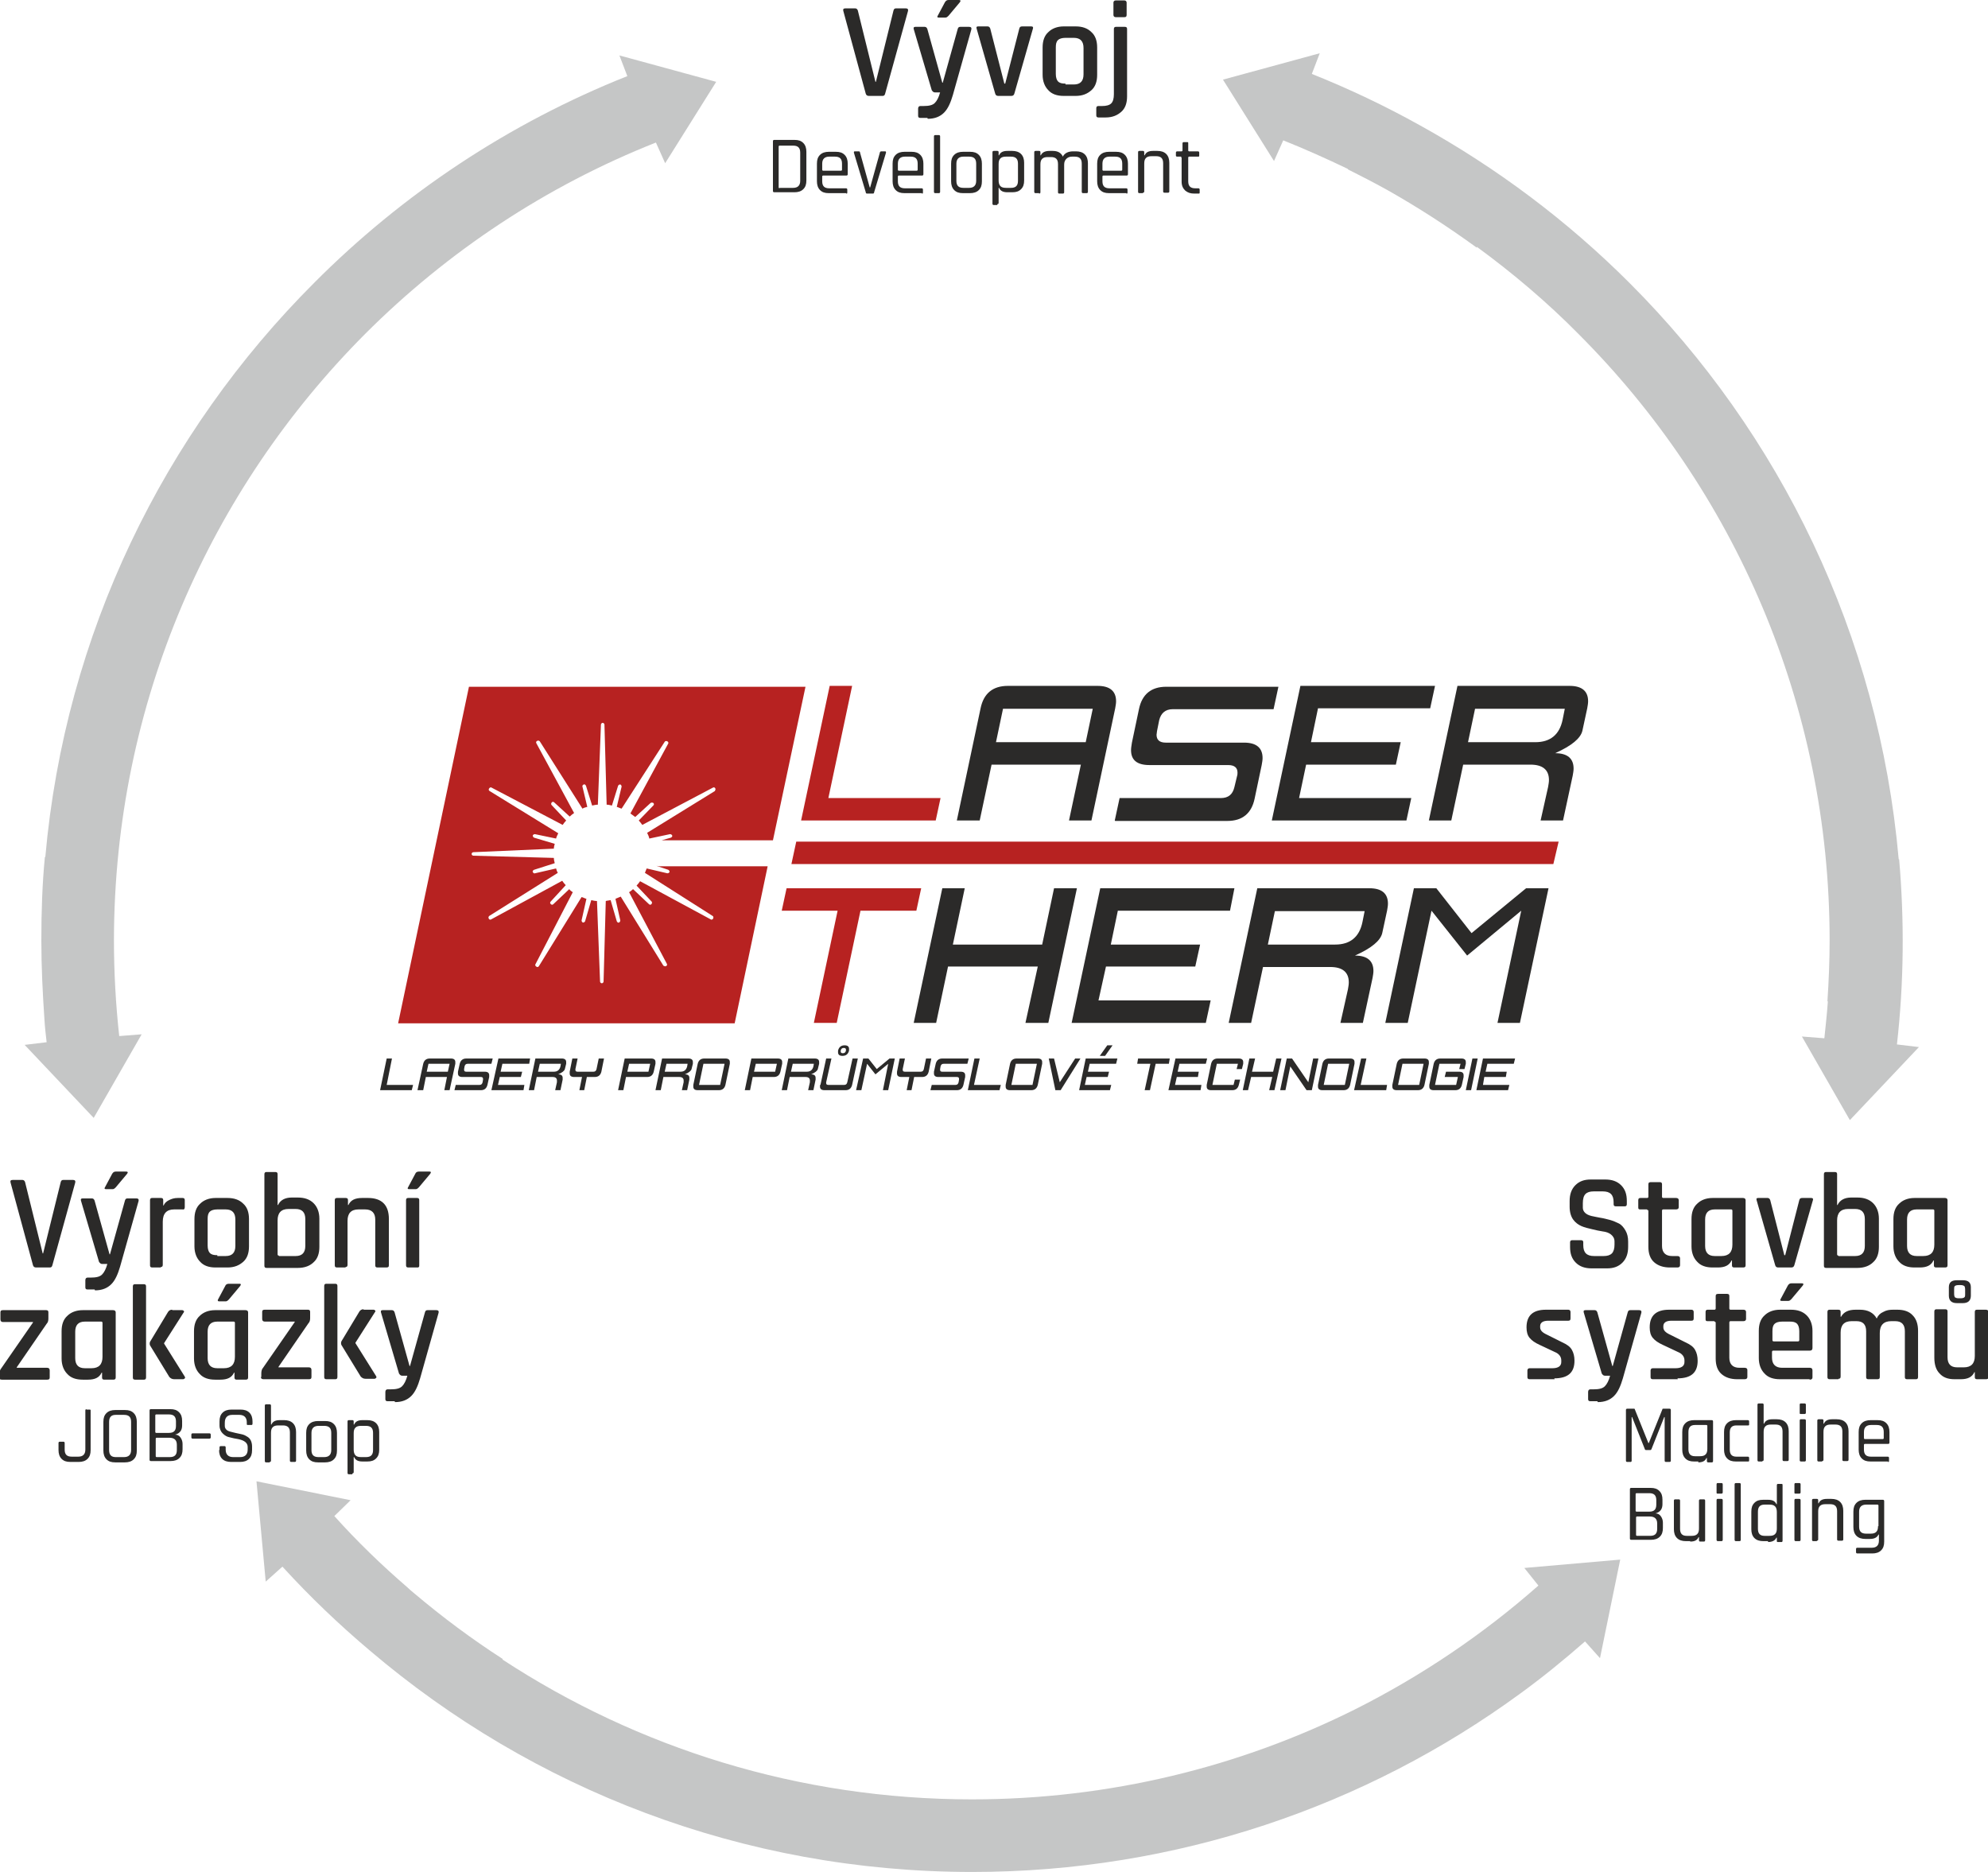 <?xml version="1.0" encoding="UTF-8"?>
<!DOCTYPE svg PUBLIC "-//W3C//DTD SVG 1.1//EN" "http://www.w3.org/Graphics/SVG/1.1/DTD/svg11.dtd">
<!-- Creator: CorelDRAW X5 -->
<svg xmlns="http://www.w3.org/2000/svg" xml:space="preserve" width="82.258mm" height="77.453mm" style="shape-rendering:geometricPrecision; text-rendering:geometricPrecision; image-rendering:optimizeQuality; fill-rule:evenodd; clip-rule:evenodd"
viewBox="0 0 4519 4255"
 xmlns:xlink="http://www.w3.org/1999/xlink">
 <defs>
  <style type="text/css">
   <![CDATA[
    .fil1 {fill:#2B2A29}
    .fil0 {fill:#B72221}
    .fil2 {fill:#2B2A29;fill-rule:nonzero}
    .fil3 {fill:#C5C6C6;fill-rule:nonzero}
   ]]>
  </style>
 </defs>
 <g id="Vrstva_x0020_1">
  <g id="_342818808">
   <g>
    <path class="fil0" d="M1492 1968l27 9c2,1 3,3 3,5 -1,2 -3,3 -5,3l-47 -11c-1,3 -3,7 -4,10l154 98c2,1 2,4 1,6 -1,2 -4,3 -5,2l-161 -87c-3,4 -5,7 -8,10l34 36c2,2 1,4 0,6 -2,2 -4,2 -6,0l-36 -34c-3,3 -6,5 -9,7l86 163c1,2 0,4 -2,5 -2,1 -4,0 -6,-1l-97 -157c-4,2 -8,3 -12,5l11 49c0,2 -1,4 -3,5 -2,1 -4,-1 -5,-3l-14 -48c-4,1 -8,1 -11,2l-5 183c0,2 -2,4 -4,4l0 0c-2,0 -4,-2 -4,-4l-7 -183c-4,0 -9,-1 -13,-2l-14 48c-1,2 -3,3 -5,3 -2,-1 -3,-3 -3,-5l11 -49c-4,-1 -7,-3 -11,-4l-97 157c-1,2 -4,3 -6,1 -2,-1 -3,-4 -2,-5l85 -164c-3,-2 -6,-4 -8,-7l-36 34c-2,2 -4,2 -6,0 -2,-2 -2,-4 0,-6l34 -37c-3,-3 -6,-7 -8,-10l-162 88c-2,1 -4,0 -5,-2 -1,-2 -1,-4 1,-6l156 -98c-2,-3 -3,-7 -4,-10l-48 11c-2,1 -4,-1 -5,-3 -1,-2 1,-4 3,-5l47 -15c-1,-4 -2,-8 -2,-12l-183 -5c-2,0 -4,-2 -4,-4 0,-2 2,-4 4,-4l183 -8c0,-4 1,-7 2,-11l-47 -14c-2,-1 -3,-3 -3,-5 1,-2 3,-3 5,-3l48 10c1,-4 3,-8 5,-12l-156 -96c-2,-1 -3,-4 -1,-6 1,-2 4,-3 5,-2l162 85c2,-3 5,-7 8,-10l-33 -35c-2,-2 -1,-4 0,-6 2,-2 4,-2 6,0l35 32c3,-3 7,-6 10,-8l-86 -159c-1,-2 0,-4 2,-5 2,-1 4,-1 6,1l97 153c3,-2 7,-3 11,-4l-11 -46c-1,-2 1,-4 3,-5 2,-1 4,1 5,3l14 45c4,-1 9,-2 13,-2l7 -182c0,-2 2,-4 4,-4l0 0c2,0 4,2 4,4l5 182c4,0 8,1 12,2l14 -45c1,-2 3,-3 5,-3 2,1 3,3 3,5l-11 46c4,1 7,3 11,4l98 -152c1,-2 4,-2 6,-1 2,1 3,4 2,5l-86 159c4,3 7,5 11,8l35 -32c2,-1 4,-1 6,0 2,2 2,4 0,6l-33 34c3,3 5,6 8,10l161 -85c2,-1 4,0 5,2 1,2 0,4 -1,6l-154 95c2,4 4,8 5,13l47 -10c2,0 4,1 5,3 1,2 -1,4 -3,5l-21 6 253 0 74 -349 -765 0 -161 765 765 0 75 -357 -247 0z"/>
    <path class="fil1" d="M2264 1687l204 0 16 -76 -204 0 -16 76zm-89 178l54 -255c7,-34 28,-51 62,-51l204 0c28,0 42,12 42,35 0,5 -1,10 -2,16l-54 255 -51 0 27 -127 -203 0 -27 127 -51 0z"/>
    <path class="fil1" d="M2534 1865l11 -51 230 0c17,0 27,-8 31,-25l6 -25c1,-3 1,-6 1,-8 0,-11 -7,-17 -21,-17l-179 0c-28,0 -42,-11 -42,-34 0,-5 1,-10 2,-17l16 -76c7,-34 28,-51 62,-51l255 0 -11 51 -229 0c-17,0 -27,9 -31,25l-5 25c0,3 -1,6 -1,8 0,12 7,18 21,18l178 0c28,0 42,12 42,35 0,5 -1,10 -2,16l-16 76c-7,34 -28,51 -62,51l-255 0z"/>
    <polygon class="fil1" points="2891,1865 2956,1559 3262,1559 3251,1610 2996,1610 2980,1687 3184,1687 3173,1738 2969,1738 2953,1814 3208,1814 3197,1865 "/>
    <path class="fil1" d="M3337 1687l153 0c34,0 55,-17 62,-51l5 -25 -204 0 -16 76zm-89 178l65 -306 255 0c28,0 42,12 42,35 0,5 -1,10 -2,16l-11 51c-4,17 -24,34 -62,51 28,0 42,12 42,35 0,5 -1,10 -2,16l-22 102 -51 0 17 -76c1,-6 2,-11 2,-16 0,-23 -14,-35 -42,-35l-153 0 -27 127 -51 0z"/>
    <polygon class="fil1" points="2077,2325 2142,2019 2193,2019 2166,2147 2369,2147 2396,2019 2448,2019 2383,2325 2331,2325 2359,2197 2155,2197 2128,2325 "/>
    <polygon class="fil1" points="2436,2325 2501,2019 2806,2019 2796,2070 2541,2070 2525,2147 2728,2147 2717,2197 2514,2197 2497,2274 2752,2274 2741,2325 "/>
    <path class="fil1" d="M2882 2147l153 0c34,0 55,-17 62,-51l5 -25 -204 0 -16 76zm-89 178l65 -306 255 0c28,0 42,12 42,35 0,5 -1,10 -2,16l-11 51c-4,17 -24,34 -62,51 28,0 42,12 42,35 0,5 -1,10 -2,16l-22 102 -51 0 17 -76c1,-6 2,-11 2,-16 0,-23 -14,-35 -42,-35l-153 0 -27 127 -51 0z"/>
    <polygon class="fil1" points="3149,2325 3214,2019 3265,2019 3345,2121 3469,2019 3520,2019 3455,2325 3404,2325 3458,2070 3335,2172 3254,2070 3200,2325 "/>
    <path class="fil0" d="M3543 1913l-1733 0 -11 51 1732 0 12 -51zm-1693 412l54 -255 -127 0 11 -51 306 0 -11 51 -127 0 -54 255 -51 0zm-29 -460l65 -306 51 0 -54 255 255 0 -11 51 -306 0z"/>
    <polygon class="fil1" points="864,2478 879,2406 891,2406 879,2466 939,2466 936,2478 "/>
    <path class="fil1" d="M970 2436l48 0 4 -18 -48 0 -4 18zm-21 42l13 -60c2,-8 7,-12 15,-12l48 0c7,0 10,3 10,8 0,1 0,2 0,4l-13 60 -12 0 6 -30 -48 0 -6 30 -12 0z"/>
    <path class="fil1" d="M1033 2478l3 -12 54 0c4,0 6,-2 7,-6l1 -6 0 -2c0,-3 -2,-4 -5,-4l-42 0c-7,0 -10,-3 -10,-8 0,-1 0,-2 0,-4l4 -18c2,-8 7,-12 15,-12l60 0 -3 12 -54 0c-4,0 -6,2 -7,6l-1 6 0 2c0,3 2,4 5,4l42 0c7,0 10,3 10,8 0,1 0,2 0,4l-4 18c-2,8 -7,12 -15,12l-60 0z"/>
    <polygon class="fil1" points="1117,2478 1133,2406 1205,2406 1203,2418 1142,2418 1138,2436 1187,2436 1184,2448 1136,2448 1132,2466 1192,2466 1190,2478 "/>
    <path class="fil1" d="M1223 2436l36 0c8,0 13,-4 15,-12l1 -6 -48 0 -4 18zm-21 42l15 -72 60 0c7,0 10,3 10,8 0,1 0,2 0,4l-3 12c-1,4 -6,8 -15,12 7,0 10,3 10,8 0,1 0,2 0,4l-5 24 -12 0 4 -18c0,-1 0,-3 0,-4 0,-5 -3,-8 -10,-8l-36 0 -6 30 -12 0z"/>
    <path class="fil1" d="M1317 2478l6 -30 -18 0c-7,0 -10,-3 -10,-8 0,-1 0,-2 0,-4l6 -30 12 0 -5 24 0 2c0,3 2,4 5,4l36 0c4,0 6,-2 7,-6l5 -24 12 0 -6 30c-2,8 -7,12 -15,12l-18 0 -6 30 -12 0z"/>
    <path class="fil1" d="M1426 2436l48 0 4 -18 -48 0 -4 18zm-21 42l15 -72 60 0c7,0 10,3 10,8 0,1 0,2 0,4l-4 18c-2,8 -7,12 -15,12l-48 0 -6 30 -12 0z"/>
    <path class="fil1" d="M1511 2436l36 0c8,0 13,-4 15,-12l1 -6 -48 0 -4 18zm-21 42l15 -72 60 0c7,0 10,3 10,8 0,1 0,2 0,4l-3 12c-1,4 -6,8 -15,12 7,0 10,3 10,8 0,1 0,2 0,4l-5 24 -12 0 4 -18c0,-1 0,-3 0,-4 0,-5 -3,-8 -10,-8l-36 0 -6 30 -12 0z"/>
    <path class="fil1" d="M1589 2466l48 0 10 -48 -48 0 -10 48zm-3 12c-7,0 -10,-3 -10,-8 0,-1 0,-2 0,-4l10 -48c2,-8 7,-12 15,-12l48 0c7,0 10,3 10,8 0,1 0,2 0,4l-10 48c-2,8 -7,12 -15,12l-48 0z"/>
    <path class="fil1" d="M1714 2436l48 0 4 -18 -48 0 -4 18zm-21 42l15 -72 60 0c7,0 10,3 10,8 0,1 0,2 0,4l-4 18c-2,8 -7,12 -15,12l-48 0 -6 30 -12 0z"/>
    <path class="fil1" d="M1798 2436l36 0c8,0 13,-4 15,-12l1 -6 -48 0 -4 18zm-21 42l15 -72 60 0c7,0 10,3 10,8 0,1 0,2 0,4l-3 12c-1,4 -6,8 -15,12 7,0 10,3 10,8 0,1 0,2 0,4l-5 24 -12 0 4 -18c0,-1 0,-3 0,-4 0,-5 -3,-8 -10,-8l-36 0 -6 30 -12 0z"/>
    <path class="fil1" d="M1916 2394c4,0 6,-2 7,-6l0 -2c0,-3 -2,-4 -5,-4 -4,0 -6,2 -7,6l0 2c0,3 2,4 5,4zm-1 6c-7,0 -10,-3 -10,-8 0,-1 0,-2 0,-4 2,-8 7,-12 15,-12 7,0 10,3 10,8 0,1 0,2 0,4 -2,8 -7,12 -15,12zm-50 66l13 -60 12 0 -12 54 0 2c0,3 2,4 5,4l36 0c4,0 6,-2 7,-6l12 -54 12 0 -13 60c-2,8 -7,12 -15,12l-48 0c-7,0 -10,-3 -10,-8 0,-1 0,-3 0,-4z"/>
    <polygon class="fil1" points="1946,2478 1962,2406 1974,2406 1993,2430 2022,2406 2034,2406 2019,2478 2007,2478 2019,2418 1990,2442 1971,2418 1958,2478 "/>
    <path class="fil1" d="M2061 2478l6 -30 -18 0c-7,0 -10,-3 -10,-8 0,-1 0,-2 0,-4l6 -30 12 0 -5 24 0 2c0,3 2,4 5,4l36 0c4,0 6,-2 7,-6l5 -24 12 0 -6 30c-2,8 -7,12 -15,12l-18 0 -6 30 -12 0z"/>
    <path class="fil1" d="M2115 2478l3 -12 54 0c4,0 6,-2 7,-6l1 -6 0 -2c0,-3 -2,-4 -5,-4l-42 0c-7,0 -10,-3 -10,-8 0,-1 0,-2 0,-4l4 -18c2,-8 7,-12 15,-12l60 0 -3 12 -54 0c-4,0 -6,2 -7,6l-1 6 0 2c0,3 2,4 5,4l42 0c7,0 10,3 10,8 0,1 0,2 0,4l-4 18c-2,8 -7,12 -15,12l-60 0z"/>
    <polygon class="fil1" points="2200,2478 2215,2406 2227,2406 2214,2466 2275,2466 2272,2478 "/>
    <path class="fil1" d="M2299 2466l48 0 10 -48 -48 0 -10 48zm-3 12c-7,0 -10,-3 -10,-8 0,-1 0,-2 0,-4l10 -48c2,-8 7,-12 15,-12l48 0c7,0 10,3 10,8 0,1 0,2 0,4l-10 48c-2,8 -7,12 -15,12l-48 0z"/>
    <polygon class="fil1" points="2399,2478 2384,2406 2396,2406 2409,2460 2444,2406 2456,2406 2411,2478 "/>
    <path class="fil1" d="M2500 2400l12 0 17 -24 -12 0 -17 24zm-47 78l15 -72 72 0 -3 12 -60 0 -4 18 48 0 -3 12 -48 0 -4 18 60 0 -3 12 -72 0z"/>
    <polygon class="fil1" points="2602,2478 2615,2418 2585,2418 2587,2406 2659,2406 2657,2418 2627,2418 2614,2478 "/>
    <polygon class="fil1" points="2656,2478 2672,2406 2744,2406 2741,2418 2681,2418 2677,2436 2725,2436 2723,2448 2675,2448 2671,2466 2731,2466 2729,2478 "/>
    <path class="fil1" d="M2753 2418c2,-8 7,-12 15,-12l48 0c7,0 10,3 10,8 0,1 0,2 0,4l-3 12 -12 0 3 -12 -48 0 -10 48 48 0 3 -12 12 0 -3 12c-2,8 -7,12 -15,12l-48 0c-7,0 -10,-3 -10,-8 0,-1 0,-3 0,-4l10 -48z"/>
    <polygon class="fil1" points="2825,2478 2840,2406 2853,2406 2846,2436 2894,2436 2901,2406 2913,2406 2897,2478 2885,2478 2892,2448 2844,2448 2837,2478 "/>
    <polygon class="fil1" points="2910,2478 2925,2406 2937,2406 2974,2460 2985,2406 2997,2406 2982,2478 2970,2478 2933,2424 2922,2478 "/>
    <path class="fil1" d="M3009 2466l48 0 10 -48 -48 0 -10 48zm-3 12c-7,0 -10,-3 -10,-8 0,-1 0,-2 0,-4l10 -48c2,-8 7,-12 15,-12l48 0c7,0 10,3 10,8 0,1 0,2 0,4l-10 48c-2,8 -7,12 -15,12l-48 0z"/>
    <polygon class="fil1" points="3078,2478 3094,2406 3106,2406 3093,2466 3153,2466 3151,2478 "/>
    <path class="fil1" d="M3178 2466l48 0 10 -48 -48 0 -10 48zm-3 12c-7,0 -10,-3 -10,-8 0,-1 0,-2 0,-4l10 -48c2,-8 7,-12 15,-12l48 0c7,0 10,3 10,8 0,1 0,2 0,4l-10 48c-2,8 -7,12 -15,12l-48 0z"/>
    <path class="fil1" d="M3259 2478c-7,0 -10,-3 -10,-8 0,-1 0,-2 0,-4l10 -48c2,-8 7,-12 15,-12l48 0c7,0 10,3 10,8 0,1 0,2 0,4l-3 12 -12 0 3 -12 -48 0 -10 48 48 0 4 -18 -30 0 3 -12 30 0c7,0 10,3 10,8 0,1 0,2 0,4l-4 18c-2,8 -7,12 -15,12l-48 0z"/>
    <polygon class="fil1" points="3332,2478 3347,2406 3359,2406 3344,2478 "/>
    <polygon class="fil1" points="3356,2478 3371,2406 3444,2406 3441,2418 3381,2418 3377,2436 3425,2436 3423,2448 3374,2448 3371,2466 3431,2466 3428,2478 "/>
   </g>
   <path class="fil2" d="M3569 2832l0 -8c0,-4 2,-5 5,-5l20 0c4,0 5,2 5,5l0 6c0,9 2,15 6,19 4,4 10,6 19,6l21 0c9,0 15,-2 19,-6 4,-4 6,-11 6,-20l0 -7c0,-7 -3,-12 -8,-16 -5,-4 -11,-6 -19,-7 -7,-1 -16,-3 -24,-5 -9,-2 -17,-4 -24,-7 -7,-3 -14,-8 -19,-15 -5,-7 -8,-17 -8,-29l0 -13c0,-15 4,-27 13,-36 9,-9 20,-13 35,-13l33 0c15,0 27,4 36,13 9,9 13,20 13,36l0 7c0,4 -2,5 -5,5l-20 0c-4,0 -5,-2 -5,-5l0 -4c0,-9 -2,-15 -6,-19 -4,-4 -10,-6 -19,-6l-20 0c-9,0 -15,2 -19,6 -4,4 -6,11 -6,21l0 10c0,9 7,16 20,19 6,1 13,3 20,4 7,1 14,3 22,5 7,2 14,5 20,8 6,3 11,9 15,16 4,7 6,15 6,25l0 12c0,15 -4,27 -13,36 -9,9 -20,13 -35,13l-35 0c-15,0 -27,-4 -36,-13 -9,-9 -13,-20 -13,-36zm175 -83l-15 0c-2,0 -3,0 -4,-1 -1,-1 -1,-2 -1,-4l0 -16c0,-4 2,-5 5,-5l15 0c2,0 3,-1 3,-3l0 -28c0,-4 2,-5 6,-5l20 0c4,0 5,2 5,5l0 28c0,2 1,3 3,3l29 0c4,0 6,2 6,5l0 16c0,3 -2,5 -6,5l-29 0c-2,0 -3,1 -3,3l0 80c0,15 8,23 23,23l12 0c4,0 6,2 6,5l0 16c0,3 -2,5 -6,5l-17 0c-15,0 -27,-4 -36,-12 -9,-8 -13,-20 -13,-35l0 -81c0,-2 -1,-3 -3,-3zm161 132l-12 0c-15,0 -27,-4 -35,-13 -8,-8 -13,-20 -13,-35l0 -62c0,-15 4,-27 13,-35 8,-8 20,-13 35,-13l69 0c4,0 6,2 6,5l0 148c0,4 -2,5 -6,5l-20 0c-4,0 -5,-2 -5,-5l0 -11 -1 0c-5,11 -15,16 -31,16zm33 -53l0 -76c0,-2 -1,-3 -3,-3l-37 0c-15,0 -22,8 -22,23l0 60c0,15 7,23 22,23l15 0c17,0 25,-9 25,-26zm59 -105l21 0c3,0 5,2 6,5l32 125 2 0 32 -125c1,-4 3,-5 7,-5l20 0c4,0 5,2 4,5l-42 147c-1,4 -3,6 -7,6l-30 0c-4,0 -6,-2 -7,-6l-42 -147c-1,-4 0,-5 4,-5zm182 132l38 0c15,0 22,-8 22,-23l0 -61c0,-15 -7,-23 -22,-23l-16 0c-17,0 -25,9 -25,26l0 77c0,2 1,3 3,3zm-33 21l0 -207c0,-4 2,-5 5,-5l20 0c4,0 5,2 5,5l0 70 1 0c5,-11 16,-17 31,-17l14 0c15,0 27,4 36,13 8,8 13,20 13,35l0 64c0,15 -4,27 -13,35 -8,8 -20,13 -36,13l-71 0c-4,0 -5,-2 -5,-5zm218 5l-12 0c-15,0 -27,-4 -35,-13 -8,-8 -13,-20 -13,-35l0 -62c0,-15 4,-27 13,-35 8,-8 20,-13 35,-13l69 0c4,0 6,2 6,5l0 148c0,4 -2,5 -6,5l-20 0c-4,0 -5,-2 -5,-5l0 -11 -1 0c-5,11 -15,16 -31,16zm33 -53l0 -76c0,-2 -1,-3 -3,-3l-37 0c-15,0 -22,8 -22,23l0 60c0,15 7,23 22,23l15 0c17,0 25,-9 25,-26zm-863 307l-57 0c-4,0 -5,-2 -5,-5l0 -15c0,-3 2,-5 5,-5l52 0c13,0 20,-5 20,-14l0 -4c0,-8 -5,-15 -15,-19l-34 -16c-11,-5 -18,-10 -23,-16 -5,-6 -7,-14 -7,-24 0,-27 15,-40 44,-40l51 0c3,0 5,2 5,5l0 15c0,4 -2,5 -5,5l-45 0c-6,0 -11,1 -14,3 -3,2 -5,5 -5,9l0 3c0,7 5,12 16,17l34 17c11,5 18,10 22,17 4,7 6,15 6,25 0,27 -15,40 -46,40zm97 50l-16 0c-4,0 -5,-2 -5,-5l0 -16c0,-4 2,-6 5,-6l7 0c13,0 21,-2 26,-7 5,-5 9,-13 12,-24l-12 0c-3,0 -5,-2 -7,-5l-41 -139c-1,-4 1,-5 4,-5l21 0c3,0 5,2 6,5l34 122 1 0 34 -122c1,-4 3,-5 6,-5l20 0c4,0 6,2 5,6l-42 149c-5,17 -11,31 -20,40 -9,9 -21,14 -37,14zm183 -50l-57 0c-4,0 -5,-2 -5,-5l0 -15c0,-3 2,-5 5,-5l52 0c13,0 20,-5 20,-14l0 -4c0,-8 -5,-15 -15,-19l-34 -16c-11,-5 -18,-10 -23,-16 -5,-6 -7,-14 -7,-24 0,-27 15,-40 44,-40l51 0c3,0 5,2 5,5l0 15c0,4 -2,5 -5,5l-45 0c-6,0 -11,1 -14,3 -3,2 -5,5 -5,9l0 3c0,7 5,12 16,17l34 17c11,5 18,10 22,17 4,7 6,15 6,25 0,27 -15,40 -46,40zm83 -132l-15 0c-2,0 -3,0 -4,-1 -1,-1 -1,-2 -1,-4l0 -16c0,-4 2,-5 5,-5l15 0c2,0 3,-1 3,-3l0 -28c0,-4 2,-5 6,-5l20 0c4,0 5,2 5,5l0 28c0,2 1,3 3,3l29 0c4,0 6,2 6,5l0 16c0,3 -2,5 -6,5l-29 0c-2,0 -3,1 -3,3l0 80c0,15 8,23 23,23l12 0c4,0 6,2 6,5l0 16c0,3 -2,5 -6,5l-17 0c-15,0 -27,-4 -36,-12 -9,-8 -13,-20 -13,-35l0 -81c0,-2 -1,-3 -3,-3zm174 -86l24 0c2,0 3,0 4,1 1,1 0,2 -1,4l-26 31c-2,2 -4,4 -7,4l-15 0c-4,0 -4,-2 -2,-5l16 -30c2,-3 4,-5 8,-5zm42 218l-67 0c-15,0 -27,-4 -35,-13 -8,-8 -13,-20 -13,-35l0 -62c0,-15 4,-27 13,-35 8,-8 20,-13 35,-13l25 0c15,0 27,4 36,13 8,8 13,20 13,35l0 39c0,4 -2,6 -6,6l-83 0c-2,0 -3,1 -3,3l0 13c0,15 8,23 23,23l63 0c4,0 6,2 6,6l0 16c0,3 -2,5 -6,5zm-82 -86l56 0c2,0 3,-1 3,-3l0 -20c0,-8 -2,-14 -5,-17 -4,-4 -9,-5 -17,-5l-17 0c-8,0 -14,2 -17,5 -4,4 -5,9 -5,17l0 20c0,2 1,3 3,3zm148 86l-20 0c-4,0 -5,-2 -5,-5l0 -148c0,-4 2,-5 5,-5l20 0c4,0 5,2 5,5l0 11 1 0c6,-11 17,-16 33,-16l10 0c18,0 31,7 38,20 3,-7 8,-12 15,-15 7,-4 14,-5 22,-5l10 0c15,0 27,4 35,13 8,8 12,20 12,35l0 105c0,4 -2,5 -5,5l-20 0c-4,0 -5,-2 -5,-5l0 -104c0,-15 -7,-23 -22,-23l-9 0c-17,0 -26,9 -26,27l0 100c0,4 -2,5 -6,5l-20 0c-4,0 -5,-2 -5,-5l0 -104c0,-15 -7,-23 -22,-23l-11 0c-17,0 -25,9 -25,26l0 100c0,4 -2,5 -5,5zm278 0l-14 0c-15,0 -26,-4 -34,-13 -8,-8 -12,-20 -12,-36l0 -105c0,-4 2,-5 5,-5l20 0c4,0 5,2 5,5l0 104c0,15 7,23 22,23l15 0c17,0 25,-9 25,-26l0 -100c0,-4 2,-5 5,-5l20 0c4,0 6,2 6,5l0 148c0,4 -2,5 -6,5l-20 0c-4,0 -5,-2 -5,-5l0 -11 -1 0c-5,11 -15,16 -31,16zm-15 -204l0 10c0,4 1,7 2,8 2,1 4,2 8,2l5 0c4,0 7,-1 8,-2 2,-1 2,-4 2,-8l0 -10c0,-4 -1,-7 -2,-8 -2,-1 -4,-2 -8,-2l-5 0c-4,0 -7,1 -8,2 -2,1 -2,4 -2,8zm-12 14l0 -19c0,-11 6,-16 18,-16l14 0c12,0 18,5 18,16l0 19c0,11 -6,17 -18,17l-14 0c-12,0 -18,-6 -18,-17z"/>
   <path class="fil2" d="M3780 3202l15 0c2,0 3,1 3,3l0 115c0,2 -1,3 -3,3l-8 0c-2,0 -3,-1 -3,-3l0 -99 -1 0 -29 73c-1,2 -2,2 -3,2l-9 0c-2,0 -3,-1 -3,-2l-29 -73 -1 0 0 99c0,2 -1,3 -2,3l-8 0c-2,0 -3,-1 -3,-3l0 -115c0,-2 1,-3 3,-3l15 0c1,0 2,0 2,1l31 77 1 0 31 -77c0,-1 1,-1 2,-1zm81 120l-10 0c-9,0 -15,-2 -20,-7 -5,-5 -7,-12 -7,-20l0 -40c0,-9 2,-15 7,-20 5,-5 12,-7 20,-7l40 0c2,0 3,1 3,3l0 90c0,2 -1,3 -3,3l-8 0c-2,0 -3,-1 -3,-3l0 -7 -1 0c-3,7 -9,10 -19,10zm20 -29l0 -52c0,-1 -1,-2 -2,-2l-26 0c-10,0 -15,5 -15,16l0 39c0,11 5,16 15,16l11 0c6,0 10,-1 13,-4 3,-3 4,-7 4,-13zm95 20l0 7c0,2 -1,2 -3,2l-27 0c-9,0 -15,-2 -20,-7 -5,-5 -7,-12 -7,-20l0 -40c0,-9 2,-15 7,-20 5,-5 12,-7 20,-7l27 0c2,0 3,1 3,3l0 7c0,2 -1,2 -3,2l-26 0c-10,0 -15,5 -15,16l0 39c0,11 5,16 15,16l26 0c2,0 3,1 3,3zm30 9l-8 0c-2,0 -3,-1 -3,-3l0 -126c0,-2 1,-3 3,-3l8 0c2,0 3,1 3,3l0 43 1 0c3,-7 9,-10 19,-10l10 0c8,0 15,2 20,7 5,5 7,12 7,20l0 65c0,2 -1,3 -3,3l-8 0c-2,0 -3,-1 -3,-3l0 -64c0,-11 -5,-16 -16,-16l-10 0c-6,0 -10,1 -13,4 -3,3 -4,7 -4,13l0 63c0,2 -1,3 -3,3zm85 -111l0 -18c0,-2 1,-3 2,-3l9 0c2,0 3,1 3,3l0 18c0,2 -1,3 -3,3l-9 0c-2,0 -2,-1 -2,-3zm0 108l0 -90c0,-2 1,-3 2,-3l9 0c2,0 3,1 3,3l0 90c0,2 -1,3 -3,3l-8 0c-2,0 -3,-1 -3,-3zm51 3l-8 0c-2,0 -3,-1 -3,-3l0 -90c0,-2 1,-3 3,-3l8 0c2,0 3,1 3,3l0 7 1 0c3,-7 9,-10 19,-10l10 0c8,0 15,2 20,7 5,5 7,12 7,20l0 65c0,2 -1,3 -3,3l-8 0c-2,0 -3,-1 -3,-3l0 -64c0,-11 -5,-16 -16,-16l-10 0c-6,0 -10,1 -13,4 -3,3 -4,7 -4,13l0 63c0,2 -1,3 -3,3zm150 0l-40 0c-9,0 -15,-2 -20,-7 -5,-5 -7,-12 -7,-20l0 -40c0,-9 2,-15 7,-20 5,-5 12,-7 20,-7l16 0c9,0 15,2 20,7 5,5 7,12 7,20l0 24c0,2 -1,3 -3,3l-53 0c-1,0 -2,1 -2,2l0 11c0,11 5,16 16,16l38 0c2,0 3,1 3,3l0 7c0,2 -1,2 -3,2zm-52 -51l40 0c1,0 2,-1 2,-2l0 -14c0,-11 -5,-16 -16,-16l-13 0c-10,0 -16,5 -16,16l0 14c0,1 1,2 2,2zm-520 220l31 0c11,0 16,-5 16,-16l0 -12c0,-11 -6,-16 -17,-16l-29 0c-1,0 -2,1 -2,2l0 40c0,1 1,2 2,2zm0 -55l29 0c11,0 16,-5 16,-16l0 -10c0,-11 -5,-16 -16,-16l-29 0c-1,0 -2,1 -2,2l0 38c0,1 1,2 2,2zm-15 64l0 -115c0,-2 1,-3 3,-3l44 0c9,0 15,2 20,7 5,5 7,11 7,20l0 10c0,11 -5,18 -16,21 5,0 9,2 12,6 3,4 5,9 5,15l0 12c0,9 -2,15 -7,20 -5,5 -12,7 -20,7l-45 0c-2,0 -3,-1 -3,-3zm137 3l-10 0c-8,0 -15,-2 -20,-7 -5,-5 -7,-12 -7,-20l0 -65c0,-2 1,-3 3,-3l8 0c2,0 3,1 3,3l0 64c0,11 5,16 15,16l11 0c6,0 10,-1 13,-4 3,-3 4,-7 4,-13l0 -63c0,-2 1,-3 3,-3l8 0c2,0 3,1 3,3l0 90c0,2 -1,3 -3,3l-8 0c-2,0 -3,-1 -3,-3l0 -7 -1 0c-3,7 -9,10 -19,10zm60 -111l0 -18c0,-2 1,-3 2,-3l9 0c2,0 3,1 3,3l0 18c0,2 -1,3 -3,3l-9 0c-2,0 -2,-1 -2,-3zm0 108l0 -90c0,-2 1,-3 2,-3l9 0c2,0 3,1 3,3l0 90c0,2 -1,3 -3,3l-8 0c-2,0 -3,-1 -3,-3zm52 3l-8 0c-2,0 -3,-1 -3,-3l0 -126c0,-2 1,-3 3,-3l8 0c2,0 3,1 3,3l0 126c0,2 -1,3 -3,3zm65 0l-11 0c-8,0 -15,-2 -20,-7 -5,-5 -7,-12 -7,-20l0 -40c0,-9 2,-15 7,-20 5,-5 11,-7 20,-7l11 0c10,0 16,3 19,10l1 0 0 -43c0,-2 1,-3 2,-3l9 0c2,0 2,1 2,3l0 126c0,2 -1,3 -2,3l-9 0c-2,0 -2,-1 -2,-3l0 -7 -1 0c-3,7 -10,10 -19,10zm20 -29l0 -37c0,-5 -1,-10 -4,-13 -3,-3 -7,-4 -13,-4l-11 0c-10,0 -15,5 -15,16l0 39c0,11 5,16 15,16l11 0c6,0 10,-1 13,-4 3,-3 4,-7 4,-13zm40 -82l0 -18c0,-2 1,-3 2,-3l9 0c2,0 3,1 3,3l0 18c0,2 -1,3 -3,3l-9 0c-2,0 -2,-1 -2,-3zm0 108l0 -90c0,-2 1,-3 2,-3l9 0c2,0 3,1 3,3l0 90c0,2 -1,3 -3,3l-8 0c-2,0 -3,-1 -3,-3zm51 3l-8 0c-2,0 -3,-1 -3,-3l0 -90c0,-2 1,-3 3,-3l8 0c2,0 3,1 3,3l0 7 1 0c3,-7 9,-10 19,-10l10 0c8,0 15,2 20,7 5,5 7,12 7,20l0 65c0,2 -1,3 -3,3l-8 0c-2,0 -3,-1 -3,-3l0 -64c0,-11 -5,-16 -16,-16l-10 0c-6,0 -10,1 -13,4 -3,3 -4,7 -4,13l0 63c0,2 -1,3 -3,3zm120 -5l-10 0c-8,0 -15,-2 -20,-7 -5,-5 -7,-12 -7,-20l0 -35c0,-9 2,-15 7,-20 5,-5 12,-7 20,-7l40 0c2,0 3,1 3,3l0 92c0,9 -2,15 -7,20 -5,5 -12,7 -20,7l-34 0c-2,0 -3,-1 -3,-3l0 -7c0,-2 1,-3 3,-3l33 0c10,0 16,-5 16,-16l0 -14 -1 0c-3,7 -10,10 -19,10zm20 -29l0 -47c0,-1 -1,-2 -2,-2l-26 0c-10,0 -16,5 -16,16l0 34c0,11 5,16 16,16l10 0c6,0 10,-1 13,-4 3,-3 4,-7 4,-13z"/>
   <path class="fil2" d="M2006 218l-31 0c-4,0 -6,-2 -7,-5l-51 -188c-1,-4 0,-6 5,-6l22 0c3,0 5,2 6,5l40 162 1 0 40 -162c1,-4 3,-5 6,-5l22 0c4,0 6,2 5,6l-52 188c-1,4 -3,5 -6,5zm149 -218l24 0c2,0 3,0 4,1 1,1 0,2 -1,4l-26 31c-2,2 -4,4 -7,4l-15 0c-4,0 -4,-2 -2,-5l16 -30c2,-3 4,-5 8,-5zm-47 268l-16 0c-4,0 -5,-2 -5,-5l0 -16c0,-4 2,-6 5,-6l7 0c13,0 21,-2 26,-7 5,-5 9,-13 12,-24l-12 0c-3,0 -5,-2 -7,-5l-41 -139c-1,-4 1,-5 4,-5l21 0c3,0 5,2 6,5l34 122 1 0 34 -122c1,-4 3,-5 6,-5l20 0c4,0 6,2 5,6l-42 149c-5,17 -11,31 -20,40 -9,9 -21,14 -37,14zm116 -208l21 0c3,0 5,2 6,5l32 125 2 0 32 -125c1,-4 3,-5 7,-5l20 0c4,0 5,2 4,5l-42 147c-1,4 -3,6 -7,6l-30 0c-4,0 -6,-2 -7,-6l-42 -147c-1,-4 0,-5 4,-5zm221 158l-27 0c-15,0 -27,-4 -35,-13 -8,-8 -13,-20 -13,-35l0 -62c0,-15 4,-27 13,-35 8,-8 20,-13 35,-13l27 0c15,0 27,4 36,13 9,8 13,20 13,35l0 62c0,15 -4,27 -13,35 -9,8 -20,13 -36,13zm-23 -26l19 0c15,0 22,-8 22,-23l0 -60c0,-15 -7,-23 -22,-23l-19 0c-8,0 -14,2 -17,5 -4,4 -5,9 -5,17l0 60c0,8 2,14 5,17 4,4 9,5 17,5zm109 -158l0 -28c0,-3 2,-5 5,-5l20 0c3,0 5,2 5,5l0 28c0,4 -2,5 -5,5l-20 0c-3,0 -5,-2 -5,-5zm-18 233l-16 0c-4,0 -5,-2 -5,-5l0 -16c0,-4 2,-5 5,-5l8 0c10,0 17,-2 21,-6 4,-4 6,-11 6,-21l0 -148c0,-4 2,-5 5,-5l20 0c4,0 5,2 5,5l0 153c0,15 -4,27 -13,35 -9,8 -20,13 -36,13z"/>
   <path class="fil2" d="M1772 427l31 0c10,0 16,-5 16,-16l0 -64c0,-11 -5,-16 -16,-16l-31 0c-1,0 -2,1 -2,2l0 93c0,1 1,2 2,2zm-15 9l0 -115c0,-2 1,-3 3,-3l46 0c9,0 15,2 20,7 5,5 7,12 7,20l0 65c0,9 -2,15 -7,20 -5,5 -12,7 -20,7l-46 0c-2,0 -3,-1 -3,-3zm167 3l-40 0c-9,0 -15,-2 -20,-7 -5,-5 -7,-12 -7,-20l0 -40c0,-9 2,-15 7,-20 5,-5 12,-7 20,-7l16 0c9,0 15,2 20,7 5,5 7,12 7,20l0 24c0,2 -1,3 -3,3l-53 0c-1,0 -2,1 -2,2l0 11c0,11 5,16 16,16l38 0c2,0 3,1 3,3l0 7c0,2 -1,2 -3,2zm-52 -51l40 0c1,0 2,-1 2,-2l0 -14c0,-11 -5,-16 -16,-16l-13 0c-10,0 -16,5 -16,16l0 14c0,1 1,2 2,2zm71 -44l9 0c2,0 3,1 3,3l22 79 1 0 22 -79c0,-2 2,-3 3,-3l9 0c2,0 2,1 2,3l-27 90c0,2 -1,3 -3,3l-13 0c-2,0 -3,-1 -3,-3l-27 -90c0,-2 0,-3 2,-3zm153 95l-40 0c-9,0 -15,-2 -20,-7 -5,-5 -7,-12 -7,-20l0 -40c0,-9 2,-15 7,-20 5,-5 12,-7 20,-7l16 0c9,0 15,2 20,7 5,5 7,12 7,20l0 24c0,2 -1,3 -3,3l-53 0c-1,0 -2,1 -2,2l0 11c0,11 5,16 16,16l38 0c2,0 3,1 3,3l0 7c0,2 -1,2 -3,2zm-52 -51l40 0c1,0 2,-1 2,-2l0 -14c0,-11 -5,-16 -16,-16l-13 0c-10,0 -16,5 -16,16l0 14c0,1 1,2 2,2zm90 51l-8 0c-2,0 -3,-1 -3,-3l0 -126c0,-2 1,-3 3,-3l8 0c2,0 3,1 3,3l0 126c0,2 -1,3 -3,3zm71 0l-16 0c-9,0 -15,-2 -20,-7 -5,-5 -7,-12 -7,-20l0 -40c0,-9 2,-15 7,-20 5,-5 12,-7 20,-7l16 0c9,0 15,2 20,7 5,5 7,12 7,20l0 40c0,9 -2,15 -7,20 -5,5 -12,7 -20,7zm-15 -12l13 0c10,0 16,-5 16,-16l0 -39c0,-11 -5,-16 -16,-16l-13 0c-10,0 -16,5 -16,16l0 39c0,11 5,16 16,16zm77 39l-8 0c-2,0 -3,-1 -3,-3l0 -117c0,-2 1,-3 3,-3l8 0c2,0 3,1 3,3l0 7 1 0c3,-7 9,-10 19,-10l11 0c8,0 15,2 20,7 5,5 7,12 7,20l0 40c0,9 -2,15 -7,20 -5,5 -11,7 -20,7l-11 0c-10,0 -16,-3 -19,-10l-1 0 0 34c0,2 -1,3 -3,3zm20 -39l11 0c11,0 16,-5 16,-16l0 -39c0,-11 -5,-16 -16,-16l-11 0c-6,0 -10,1 -13,4 -3,3 -4,7 -4,13l0 37c0,5 1,10 4,13 3,3 7,4 13,4zm75 12l-8 0c-2,0 -3,-1 -3,-3l0 -90c0,-2 1,-3 3,-3l8 0c2,0 3,1 3,3l0 7 1 0c3,-7 10,-10 20,-10l7 0c11,0 19,4 23,13 2,-4 5,-7 9,-9 4,-2 9,-3 14,-3l7 0c8,0 15,2 20,7 5,5 7,12 7,20l0 65c0,2 -1,3 -3,3l-8 0c-2,0 -3,-1 -3,-3l0 -64c0,-11 -5,-16 -16,-16l-6 0c-6,0 -10,2 -13,5 -3,3 -5,7 -5,13l0 63c0,2 -1,3 -3,3l-8 0c-2,0 -3,-1 -3,-3l0 -64c0,-11 -5,-16 -16,-16l-7 0c-6,0 -10,1 -13,4 -3,3 -4,7 -4,13l0 63c0,2 -1,3 -3,3zm199 0l-40 0c-9,0 -15,-2 -20,-7 -5,-5 -7,-12 -7,-20l0 -40c0,-9 2,-15 7,-20 5,-5 12,-7 20,-7l16 0c9,0 15,2 20,7 5,5 7,12 7,20l0 24c0,2 -1,3 -3,3l-53 0c-1,0 -2,1 -2,2l0 11c0,11 5,16 16,16l38 0c2,0 3,1 3,3l0 7c0,2 -1,2 -3,2zm-52 -51l40 0c1,0 2,-1 2,-2l0 -14c0,-11 -5,-16 -16,-16l-13 0c-10,0 -16,5 -16,16l0 14c0,1 1,2 2,2zm89 51l-8 0c-2,0 -3,-1 -3,-3l0 -90c0,-2 1,-3 3,-3l8 0c2,0 3,1 3,3l0 7 1 0c3,-7 9,-10 19,-10l10 0c8,0 15,2 20,7 5,5 7,12 7,20l0 65c0,2 -1,3 -3,3l-8 0c-2,0 -3,-1 -3,-3l0 -64c0,-11 -5,-16 -16,-16l-10 0c-6,0 -10,1 -13,4 -3,3 -4,7 -4,13l0 63c0,2 -1,3 -3,3zm88 -83l-10 0c-2,0 -3,-1 -3,-2l0 -7c0,-2 1,-3 3,-3l10 0c1,0 2,-1 2,-2l0 -16c0,-2 1,-3 3,-3l8 0c2,0 2,1 2,3l0 16c0,1 1,2 2,2l20 0c2,0 3,1 3,3l0 7c0,2 -1,2 -3,2l-20 0c-1,0 -2,1 -2,2l0 54c0,11 5,16 16,16l7 0c2,0 3,1 3,3l0 7c0,2 -1,2 -3,2l-9 0c-9,0 -15,-2 -21,-7 -5,-5 -8,-11 -8,-20l0 -54c0,-1 -1,-2 -2,-2z"/>
   <path class="fil2" d="M113 2881l-31 0c-4,0 -6,-2 -7,-5l-51 -188c-1,-4 0,-6 5,-6l22 0c3,0 5,2 6,5l40 162 1 0 40 -162c1,-4 3,-5 6,-5l22 0c4,0 6,2 5,6l-52 188c-1,4 -3,5 -6,5zm149 -218l24 0c2,0 3,0 4,1 1,1 0,2 -1,4l-26 31c-2,2 -4,4 -7,4l-15 0c-4,0 -4,-2 -2,-5l16 -30c2,-3 4,-5 8,-5zm-47 268l-16 0c-4,0 -5,-2 -5,-5l0 -16c0,-4 2,-6 5,-6l7 0c13,0 21,-2 26,-7 5,-5 9,-13 12,-24l-12 0c-3,0 -5,-2 -7,-5l-41 -139c-1,-4 1,-5 4,-5l21 0c3,0 5,2 6,5l34 122 1 0 34 -122c1,-4 3,-5 6,-5l20 0c4,0 6,2 5,6l-42 149c-5,17 -11,31 -20,40 -9,9 -21,14 -37,14zm151 -50l-20 0c-4,0 -5,-2 -5,-5l0 -148c0,-4 2,-5 5,-5l20 0c4,0 5,2 5,5l0 12 1 0c2,-5 6,-9 12,-12 6,-3 12,-5 20,-5l11 0c4,0 5,2 5,5l0 16c0,4 -2,6 -5,5l-19 0c-17,0 -26,9 -26,28l0 98c0,4 -2,5 -5,5zm151 0l-27 0c-15,0 -27,-4 -35,-13 -8,-8 -13,-20 -13,-35l0 -62c0,-15 4,-27 13,-35 8,-8 20,-13 35,-13l27 0c15,0 27,4 36,13 9,8 13,20 13,35l0 62c0,15 -4,27 -13,35 -9,8 -20,13 -36,13zm-23 -26l19 0c15,0 22,-8 22,-23l0 -60c0,-15 -7,-23 -22,-23l-19 0c-8,0 -14,2 -17,5 -4,4 -5,9 -5,17l0 60c0,8 2,14 5,17 4,4 9,5 17,5zm140 0l38 0c15,0 22,-8 22,-23l0 -61c0,-15 -7,-23 -22,-23l-16 0c-17,0 -25,9 -25,26l0 77c0,2 1,3 3,3zm-33 21l0 -207c0,-4 2,-5 5,-5l20 0c4,0 5,2 5,5l0 70 1 0c5,-11 16,-17 31,-17l14 0c15,0 27,4 36,13 8,8 13,20 13,35l0 64c0,15 -4,27 -13,35 -8,8 -20,13 -36,13l-71 0c-4,0 -5,-2 -5,-5zm185 5l-20 0c-4,0 -5,-2 -5,-5l0 -148c0,-4 2,-5 5,-5l20 0c4,0 5,2 5,5l0 11 1 0c5,-11 15,-16 31,-16l14 0c15,0 27,4 35,12 8,8 12,20 12,36l0 105c0,4 -2,5 -6,5l-20 0c-4,0 -5,-2 -5,-5l0 -104c0,-15 -8,-23 -23,-23l-15 0c-17,0 -25,9 -25,26l0 100c0,4 -2,5 -5,5zm166 -218l24 0c2,0 3,0 3,1 1,1 0,2 -1,4l-26 31c-2,2 -4,4 -7,4l-15 0c-4,0 -4,-2 -2,-5l16 -30c1,-3 4,-5 8,-5zm-29 213l0 -148c0,-4 2,-5 5,-5l20 0c4,0 5,2 5,5l0 148c0,2 0,3 -1,4 -1,1 -2,1 -4,1l-20 0c-4,0 -5,-2 -5,-5zm-924 255l0 -8c0,-5 1,-10 4,-13l72 -104 0 -1 -68 0c-4,0 -6,-2 -6,-6l0 -16c0,-4 2,-5 6,-5l98 0c4,0 5,2 5,5l0 14c0,5 -1,9 -4,12l-68 99 0 1 69 0c4,0 6,2 6,6l0 16c0,4 -2,5 -6,5l-103 0c-4,0 -6,-2 -6,-5zm201 5l-12 0c-15,0 -27,-4 -35,-13 -8,-8 -13,-20 -13,-35l0 -62c0,-15 4,-27 13,-35 8,-8 20,-13 35,-13l69 0c4,0 6,2 6,5l0 148c0,4 -2,5 -6,5l-20 0c-4,0 -5,-2 -5,-5l0 -11 -1 0c-5,11 -15,16 -31,16zm33 -53l0 -76c0,-2 -1,-3 -3,-3l-37 0c-15,0 -22,8 -22,23l0 60c0,15 7,23 22,23l15 0c17,0 25,-9 25,-26zm159 -105l22 0c2,0 3,1 4,2 1,1 0,3 -1,4l-44 69 0 1 47 75c1,2 1,3 0,4 -1,1 -2,2 -4,2l-20 0c-5,0 -8,-2 -11,-5l-44 -72c-1,-3 -1,-5 0,-8l41 -68c2,-3 5,-5 9,-5zm-65 158l-20 0c-4,0 -5,-2 -5,-5l0 -207c0,-4 2,-5 5,-5l20 0c4,0 5,2 5,5l0 207c0,4 -2,5 -5,5zm193 -218l24 0c2,0 3,0 3,1 1,1 0,2 -1,4l-26 31c-2,2 -4,4 -7,4l-15 0c-3,0 -4,-2 -2,-5l16 -30c1,-3 4,-5 8,-5zm-19 218l-12 0c-15,0 -27,-4 -35,-13 -8,-8 -13,-20 -13,-35l0 -62c0,-15 4,-27 13,-35 8,-8 20,-13 35,-13l69 0c4,0 6,2 6,5l0 148c0,4 -2,5 -6,5l-20 0c-4,0 -5,-2 -5,-5l0 -11 -1 0c-5,11 -15,16 -31,16zm33 -53l0 -76c0,-2 -1,-3 -3,-3l-37 0c-15,0 -22,8 -22,23l0 60c0,15 7,23 22,23l15 0c17,0 25,-9 25,-26zm60 47l0 -8c0,-5 1,-10 4,-13l72 -104 0 -1 -68 0c-4,0 -6,-2 -6,-6l0 -16c0,-4 2,-5 6,-5l98 0c4,0 5,2 5,5l0 14c0,5 -1,9 -4,12l-68 99 0 1 69 0c4,0 6,2 6,6l0 16c0,4 -2,5 -6,5l-103 0c-4,0 -6,-2 -6,-5zm233 -153l22 0c2,0 3,1 4,2 1,1 0,3 -1,4l-44 69 0 1 47 75c1,2 1,3 0,4 -1,1 -2,2 -4,2l-20 0c-5,0 -8,-2 -11,-5l-44 -72c-1,-3 -1,-5 0,-8l41 -68c2,-3 5,-5 9,-5zm-65 158l-20 0c-4,0 -5,-2 -5,-5l0 -207c0,-4 2,-5 5,-5l20 0c4,0 5,2 5,5l0 207c0,4 -2,5 -5,5zm135 50l-16 0c-4,0 -5,-2 -5,-5l0 -16c0,-4 2,-6 5,-6l7 0c13,0 21,-2 26,-7 5,-5 9,-13 12,-24l-12 0c-3,0 -5,-2 -7,-5l-41 -139c-1,-4 1,-5 4,-5l21 0c3,0 5,2 6,5l34 122 1 0 34 -122c1,-4 3,-5 6,-5l20 0c4,0 6,2 5,6l-42 149c-5,17 -11,31 -20,40 -9,9 -21,14 -37,14z"/>
   <path class="fil2" d="M196 3204l8 0c2,0 2,1 2,2l0 90c0,9 -2,15 -7,20 -5,5 -12,7 -20,7l-19 0c-9,0 -15,-2 -20,-7 -5,-5 -7,-12 -7,-20l0 -16c0,-2 1,-3 3,-3l8 0c2,0 3,1 3,3l0 15c0,11 5,16 16,16l15 0c10,0 16,-5 16,-16l0 -89c0,-2 1,-3 3,-3zm67 108l19 0c10,0 16,-5 16,-16l0 -64c0,-11 -5,-16 -16,-16l-19 0c-10,0 -15,5 -15,16l0 64c0,11 5,16 15,16zm21 12l-22 0c-9,0 -15,-2 -20,-7 -5,-5 -7,-12 -7,-20l0 -65c0,-9 2,-15 7,-20 5,-5 12,-7 20,-7l22 0c9,0 15,2 20,7 5,5 7,12 7,20l0 65c0,9 -2,15 -7,20 -5,5 -12,7 -20,7zm71 -12l31 0c11,0 16,-5 16,-16l0 -12c0,-11 -6,-16 -17,-16l-29 0c-1,0 -2,1 -2,2l0 40c0,1 1,2 2,2zm0 -55l29 0c11,0 16,-5 16,-16l0 -10c0,-11 -5,-16 -16,-16l-29 0c-1,0 -2,1 -2,2l0 38c0,1 1,2 2,2zm-15 64l0 -115c0,-2 1,-3 3,-3l44 0c9,0 15,2 20,7 5,5 7,11 7,20l0 10c0,11 -5,18 -16,21 5,0 9,2 12,6 3,4 5,9 5,15l0 12c0,9 -2,15 -7,20 -5,5 -12,7 -20,7l-45 0c-2,0 -3,-1 -3,-3zm136 -51l-38 0c-2,0 -3,-1 -3,-3l0 -6c0,-2 1,-3 3,-3l38 0c2,0 3,1 3,3l0 6c0,2 -1,3 -3,3zm23 26l0 -6c0,-2 1,-3 3,-3l8 0c2,0 3,1 3,3l0 5c0,11 6,17 17,17l16 0c11,0 17,-6 17,-17l0 -6c0,-9 -7,-15 -22,-18 -6,-1 -12,-2 -19,-4 -6,-1 -11,-4 -16,-9 -4,-4 -7,-10 -7,-18l0 -9c0,-9 2,-15 7,-20 5,-5 12,-7 20,-7l21 0c8,0 15,2 20,7 5,5 7,12 7,20l0 5c0,2 -1,3 -2,3l-9 0c-2,0 -2,-1 -2,-3l0 -3c0,-11 -6,-17 -17,-17l-16 0c-11,0 -17,6 -17,18l0 7c0,6 4,11 12,13 4,1 8,2 12,3 4,1 9,2 14,3 5,1 9,3 12,5 4,2 7,5 9,9 2,4 3,9 3,14l0 8c0,9 -2,15 -7,20 -5,5 -12,7 -20,7l-21 0c-8,0 -15,-2 -20,-7 -5,-5 -7,-12 -7,-20zm114 28l-8 0c-2,0 -3,-1 -3,-3l0 -126c0,-2 1,-3 3,-3l8 0c2,0 3,1 3,3l0 43 1 0c3,-7 9,-10 19,-10l10 0c8,0 15,2 20,7 5,5 7,12 7,20l0 65c0,2 -1,3 -3,3l-8 0c-2,0 -3,-1 -3,-3l0 -64c0,-11 -5,-16 -16,-16l-10 0c-6,0 -10,1 -13,4 -3,3 -4,7 -4,13l0 63c0,2 -1,3 -3,3zm126 0l-16 0c-9,0 -15,-2 -20,-7 -5,-5 -7,-12 -7,-20l0 -40c0,-9 2,-15 7,-20 5,-5 12,-7 20,-7l16 0c9,0 15,2 20,7 5,5 7,12 7,20l0 40c0,9 -2,15 -7,20 -5,5 -12,7 -20,7zm-15 -12l13 0c10,0 16,-5 16,-16l0 -39c0,-11 -5,-16 -16,-16l-13 0c-10,0 -16,5 -16,16l0 39c0,11 5,16 16,16zm77 39l-8 0c-2,0 -3,-1 -3,-3l0 -117c0,-2 1,-3 3,-3l8 0c2,0 3,1 3,3l0 7 1 0c3,-7 9,-10 19,-10l11 0c8,0 15,2 20,7 5,5 7,12 7,20l0 40c0,9 -2,15 -7,20 -5,5 -11,7 -20,7l-11 0c-10,0 -16,-3 -19,-10l-1 0 0 34c0,2 -1,3 -3,3zm20 -39l11 0c11,0 16,-5 16,-16l0 -39c0,-11 -5,-16 -16,-16l-11 0c-6,0 -10,1 -13,4 -3,3 -4,7 -4,13l0 37c0,5 1,10 4,13 3,3 7,4 13,4z"/>
   <path class="fil3" d="M2209 4090c313,0 610,-74 872,-205l0 0c149,-75 289,-169 416,-281l-32 -40 218 -19 -46 224 -34 -38c-48,42 -97,82 -148,119l0 0c-349,255 -780,405 -1245,405 -522,0 -1000,-189 -1369,-503 -70,-59 -137,-123 -199,-191l-38 34 -21 -228 214 43 -37 36c52,58 108,112 166,162l0 0c5,5 10,9 16,14 64,54 131,104 201,149l-1 1c307,201 674,318 1068,318zm-2107 -2142l0 0c-6,62 -8,125 -8,188l0 3c0,60 3,119 7,178l0 0c1,17 3,35 5,52l-50 6 157 166 109 -190 -51 4c-8,-73 -12,-146 -12,-219 1,-538 219,-1024 571,-1377 187,-187 411,-336 661,-435l21 47 116 -185 -220 -60 18 47c-269,107 -511,268 -712,470 -341,341 -566,797 -611,1305zm3255 -1385l0 -2c82,60 160,126 231,198 353,353 571,841 571,1379 0,46 -2,92 -5,138l1 0c-2,28 -5,56 -8,84l-51 -4 109 190 157 -166 -50 -6c16,-141 17,-282 5,-421l-1 0c-45,-510 -270,-968 -612,-1310 -141,-141 -301,-261 -476,-358 -79,-44 -161,-83 -246,-117l18 -47 -220 60 116 185 21 -47c50,20 99,42 147,65l0 1c30,15 59,30 88,46 71,40 139,84 205,132z"/>
  </g>
 </g>
</svg>
